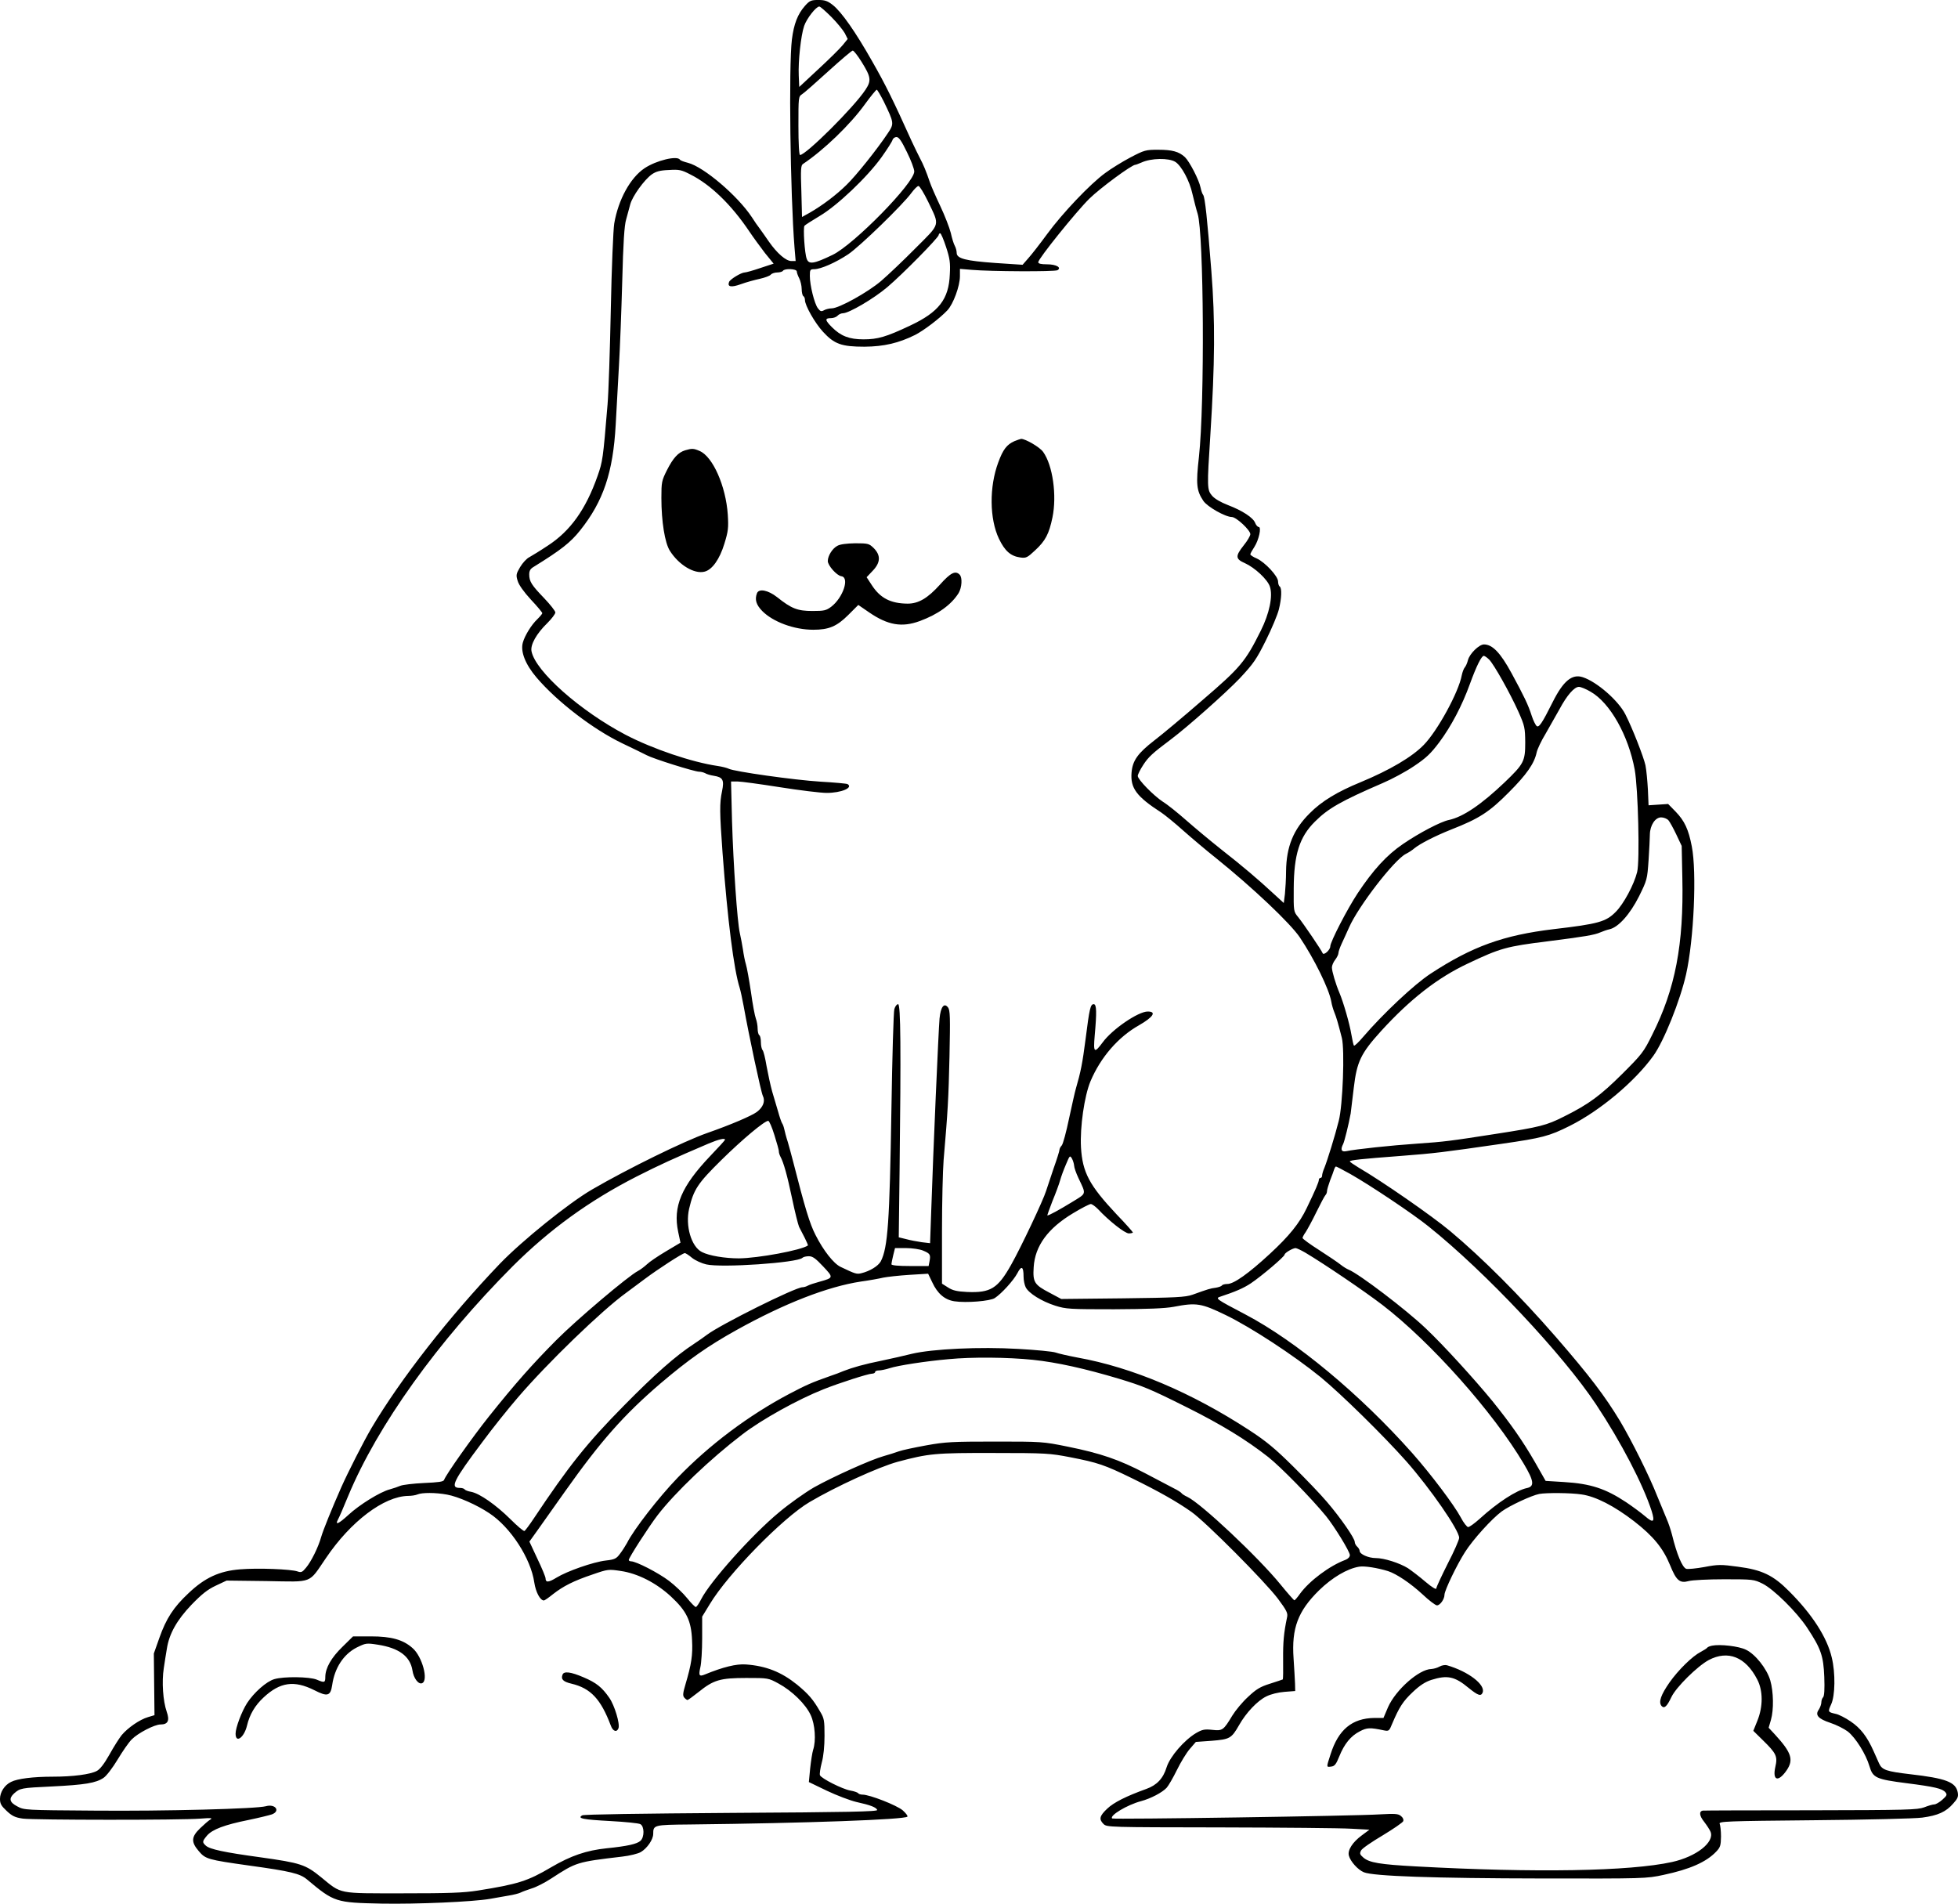 <?xml version="1.0" encoding="UTF-8"?>
<svg xmlns="http://www.w3.org/2000/svg" version="1.0" viewBox="0 0 1200.165 1166.858" preserveAspectRatio="xMidYMid meet">
  <g transform="translate(-0.6,1168) scale(0.1,-0.1)" fill="#000000" stroke="none">
    <path d="M4940 11644 c-45 -51 -68 -111 -80 -206 -20 -163 -10 -947 16 -1275 l7 -83 -26 0 c-33 0 -87 46 -138 119 -21 31 -47 67 -57 81 -11 14 -32 44 -47 68 -87 132 -295 309 -392 334 -24 6 -46 14 -49 19 -16 27 -145 -4 -217 -52 -87 -58 -161 -192 -186 -339 -6 -36 -16 -272 -21 -525 -5 -253 -14 -516 -20 -585 -28 -337 -30 -348 -61 -437 -72 -205 -167 -338 -306 -428 -45 -30 -96 -61 -112 -70 -17 -8 -42 -36 -57 -61 -24 -41 -26 -49 -15 -84 7 -25 38 -68 81 -115 39 -41 70 -79 70 -83 0 -5 -14 -21 -31 -38 -35 -33 -76 -99 -88 -142 -16 -55 15 -134 84 -215 127 -149 348 -318 525 -403 63 -30 131 -63 150 -73 41 -22 293 -101 321 -101 11 0 27 -4 37 -9 9 -6 33 -13 53 -16 56 -9 65 -25 51 -94 -16 -75 -15 -129 3 -379 31 -412 69 -714 105 -827 5 -16 16 -66 24 -110 32 -179 107 -531 118 -552 16 -32 2 -69 -36 -98 -32 -24 -160 -79 -306 -130 -140 -49 -485 -218 -705 -346 -143 -83 -428 -313 -565 -455 -311 -325 -610 -708 -788 -1009 -48 -82 -142 -267 -184 -361 -57 -129 -112 -265 -123 -304 -18 -64 -61 -151 -93 -189 -23 -28 -30 -31 -52 -23 -39 14 -244 22 -351 13 -128 -10 -217 -51 -317 -146 -92 -86 -137 -155 -179 -274 l-34 -96 2 -189 2 -189 -40 -12 c-51 -15 -123 -65 -161 -110 -16 -20 -50 -74 -76 -121 -31 -55 -58 -90 -77 -99 -39 -21 -146 -35 -269 -35 -120 0 -217 -12 -256 -32 -40 -19 -68 -63 -68 -104 0 -30 8 -43 41 -74 33 -31 51 -40 99 -47 68 -9 970 -10 1089 0 66 5 76 4 60 -6 -11 -6 -39 -31 -62 -53 -55 -53 -57 -84 -8 -141 41 -48 54 -52 310 -88 254 -35 310 -49 353 -85 167 -140 176 -142 457 -148 218 -4 558 11 664 29 31 6 82 14 114 20 32 5 66 14 75 19 9 5 40 16 67 25 28 8 82 36 120 61 154 100 155 101 434 134 46 5 98 18 115 28 39 23 76 77 76 111 0 55 3 56 222 58 720 8 1318 30 1336 48 4 4 -9 21 -29 39 -37 31 -202 96 -246 96 -12 0 -24 4 -27 9 -4 5 -25 12 -48 16 -49 9 -178 74 -186 94 -3 8 2 42 11 77 11 39 17 101 17 165 0 93 -2 107 -27 148 -43 75 -71 107 -141 165 -97 78 -190 115 -315 124 -58 4 -139 -16 -249 -61 -36 -15 -41 -8 -29 44 6 24 11 104 11 177 l0 133 47 77 c112 186 448 529 611 625 161 95 423 215 540 247 191 51 230 55 592 54 316 0 342 -2 466 -26 170 -33 211 -47 379 -129 165 -81 273 -142 364 -206 88 -62 450 -426 530 -532 55 -74 62 -89 56 -115 -20 -95 -25 -153 -24 -259 1 -65 0 -119 -2 -121 -2 -1 -37 -13 -78 -26 -61 -19 -85 -34 -135 -81 -34 -31 -77 -83 -96 -114 -55 -91 -60 -95 -124 -88 -47 5 -61 2 -99 -20 -72 -43 -159 -143 -180 -209 -21 -69 -60 -110 -124 -133 -125 -45 -200 -83 -240 -121 -48 -45 -52 -65 -23 -94 20 -20 34 -20 713 -21 380 -1 743 -4 805 -8 l112 -6 -47 -35 c-57 -42 -88 -91 -79 -124 9 -35 55 -87 92 -102 57 -24 431 -37 1089 -38 630 -1 642 -1 748 22 160 34 261 78 322 142 26 27 29 38 30 93 0 34 -4 69 -8 78 -8 15 39 17 575 22 333 3 619 10 666 16 97 13 146 35 191 87 27 30 32 42 27 68 -12 63 -73 86 -291 111 -145 17 -173 26 -191 66 -6 13 -21 47 -33 74 -41 92 -81 143 -142 184 -32 22 -74 43 -91 46 -48 11 -49 12 -28 58 25 53 27 193 4 287 -29 124 -120 265 -261 406 -98 99 -167 132 -315 151 -103 14 -121 14 -205 -2 -50 -9 -100 -14 -111 -11 -24 8 -58 89 -87 208 -8 31 -23 76 -34 100 -10 23 -36 86 -57 138 -47 120 -156 339 -228 460 -94 155 -184 274 -393 515 -222 255 -451 484 -648 649 -114 95 -415 304 -564 391 -28 17 -51 33 -51 36 0 8 64 15 315 34 206 16 249 21 615 74 250 36 292 47 418 110 186 93 399 272 512 429 65 90 165 340 201 500 48 215 66 626 35 784 -20 104 -44 156 -99 213 l-46 47 -60 -4 -60 -4 -4 95 c-3 53 -9 120 -15 150 -11 51 -81 230 -123 312 -43 85 -175 200 -261 228 -66 22 -120 -23 -185 -153 -64 -128 -84 -158 -98 -146 -7 6 -21 34 -30 62 -22 69 -47 120 -124 262 -68 125 -117 176 -169 176 -30 0 -88 -57 -98 -96 -4 -16 -12 -36 -19 -44 -7 -8 -15 -30 -19 -49 -19 -104 -149 -341 -233 -427 -72 -74 -208 -154 -386 -228 -144 -59 -240 -117 -313 -191 -100 -99 -143 -204 -145 -355 0 -47 -4 -110 -7 -140 l-7 -55 -60 55 c-96 89 -191 170 -324 274 -68 54 -165 135 -215 179 -50 44 -113 95 -141 112 -58 38 -155 137 -155 159 0 9 15 39 34 68 31 48 57 72 168 155 104 78 338 286 423 375 85 91 102 116 160 232 36 72 72 158 80 191 17 68 19 131 5 140 -5 3 -10 17 -10 31 0 32 -80 118 -131 141 -22 9 -39 21 -39 25 0 5 11 25 25 46 27 42 45 122 26 122 -6 0 -16 11 -21 24 -12 33 -80 77 -167 110 -46 18 -82 39 -98 58 -30 36 -31 49 -10 373 28 442 30 700 6 1005 -25 321 -39 450 -50 465 -5 5 -12 26 -16 45 -10 49 -68 160 -96 187 -37 34 -78 45 -164 45 -76 0 -84 -2 -170 -47 -49 -26 -119 -69 -155 -96 -92 -67 -261 -245 -355 -373 -44 -60 -96 -127 -116 -149 l-35 -40 -167 11 c-182 13 -237 27 -237 62 0 12 -5 31 -11 42 -7 12 -18 48 -25 80 -8 32 -37 107 -65 166 -28 59 -57 125 -64 147 -22 65 -40 108 -60 145 -10 19 -33 67 -51 105 -116 257 -161 347 -239 484 -105 186 -191 308 -244 350 -32 25 -48 31 -89 31 -45 0 -53 -4 -82 -36z m162 -68 c35 -35 71 -80 82 -99 l18 -36 -31 -38 c-17 -21 -84 -87 -149 -147 l-117 -109 -3 69 c-4 89 13 246 33 305 16 46 73 119 93 119 6 0 39 -29 74 -64z m185 -275 c58 -93 61 -115 24 -171 -71 -108 -365 -400 -401 -400 -6 0 -10 71 -10 179 0 176 0 179 23 194 13 8 85 72 161 141 76 69 143 126 149 126 7 -1 31 -32 54 -69z m136 -243 c64 -132 64 -136 26 -193 -65 -98 -195 -261 -254 -318 -62 -61 -146 -125 -226 -171 l-47 -26 -4 157 c-5 134 -3 160 10 168 126 84 289 240 381 368 35 48 67 87 71 87 4 0 23 -33 43 -72z m142 -310 c25 -50 45 -104 45 -119 0 -71 -369 -447 -500 -511 -116 -56 -146 -60 -159 -25 -13 33 -23 190 -14 203 4 5 46 32 93 60 106 62 292 238 380 361 34 48 65 96 67 106 3 9 14 17 24 17 15 0 31 -24 64 -92z m1645 -60 c38 -24 88 -117 105 -196 10 -42 24 -97 32 -122 38 -122 44 -1163 8 -1490 -19 -169 -15 -207 27 -270 24 -36 135 -99 175 -99 28 -1 113 -81 113 -105 0 -10 -18 -41 -40 -68 -53 -67 -52 -84 7 -110 60 -27 139 -100 153 -144 19 -58 -3 -164 -56 -270 -94 -189 -125 -226 -357 -425 -116 -101 -249 -212 -295 -247 -102 -79 -134 -124 -140 -197 -8 -96 30 -147 183 -246 22 -15 83 -64 135 -111 52 -46 142 -122 200 -168 225 -181 454 -398 513 -485 90 -134 179 -316 193 -393 3 -20 12 -50 19 -67 12 -29 22 -63 46 -157 18 -73 6 -412 -19 -508 -23 -92 -70 -243 -88 -288 -8 -18 -14 -39 -14 -47 0 -8 -4 -15 -10 -15 -5 0 -10 -5 -10 -11 0 -14 -19 -59 -75 -175 -44 -92 -107 -170 -225 -279 -131 -121 -221 -185 -261 -185 -15 0 -30 -4 -33 -9 -3 -5 -20 -11 -38 -14 -33 -4 -46 -8 -143 -43 -44 -15 -99 -18 -427 -22 l-377 -4 -71 38 c-94 49 -104 65 -98 157 8 131 88 239 242 331 51 31 100 56 108 56 8 0 27 -14 44 -31 67 -72 165 -149 189 -149 14 0 25 3 25 6 0 3 -45 54 -101 112 -166 177 -208 256 -217 409 -7 125 21 316 58 405 62 147 170 272 298 344 87 50 109 84 53 84 -58 0 -217 -108 -276 -189 -52 -70 -58 -64 -49 41 13 144 12 193 -6 193 -20 0 -26 -25 -50 -215 -19 -147 -29 -198 -60 -305 -5 -16 -23 -97 -41 -180 -17 -82 -37 -157 -45 -166 -8 -8 -14 -21 -14 -27 0 -7 -16 -58 -36 -114 -19 -57 -40 -119 -46 -138 -17 -56 -154 -346 -214 -452 -82 -146 -126 -173 -270 -167 -61 3 -88 9 -116 27 l-38 24 0 321 c0 177 5 374 10 437 26 302 30 374 36 635 5 240 4 283 -9 300 -24 31 -45 4 -52 -68 -6 -63 -39 -815 -51 -1180 l-7 -197 -51 6 c-27 4 -71 12 -96 19 l-45 11 5 405 c9 752 7 1024 -9 1024 -8 0 -18 -13 -23 -30 -5 -16 -13 -294 -18 -617 -11 -689 -22 -845 -65 -929 -16 -29 -66 -60 -119 -73 -29 -7 -36 -5 -128 39 -42 20 -105 100 -153 195 -36 70 -64 163 -140 460 -8 30 -21 80 -30 110 -10 30 -19 66 -22 80 -3 14 -9 30 -13 35 -4 6 -15 37 -24 70 -10 33 -26 89 -37 125 -10 36 -25 105 -34 154 -8 49 -19 94 -25 100 -5 5 -10 27 -10 47 0 21 -4 41 -10 44 -5 3 -10 21 -10 40 0 19 -5 46 -11 62 -6 15 -20 89 -30 163 -11 74 -25 151 -31 170 -6 19 -14 60 -18 90 -5 30 -13 75 -19 100 -16 69 -40 421 -48 688 l-6 242 40 0 c22 0 138 -16 259 -35 120 -19 250 -35 287 -35 90 0 165 32 128 54 -4 3 -80 10 -167 15 -161 10 -528 62 -561 79 -10 5 -40 13 -68 17 -157 23 -397 104 -564 191 -278 146 -553 389 -577 512 -8 40 30 108 98 174 26 26 48 55 48 64 0 9 -31 48 -69 88 -77 80 -91 102 -91 145 0 23 7 35 28 47 168 104 224 148 284 223 142 178 202 355 218 648 5 98 14 261 20 363 6 102 15 334 20 515 6 238 13 344 24 380 8 28 19 69 25 92 13 50 86 151 132 184 26 18 50 25 105 27 63 4 77 1 131 -27 126 -63 253 -187 363 -351 24 -36 67 -94 95 -131 l53 -65 -82 -27 c-44 -15 -87 -27 -95 -27 -21 0 -89 -41 -96 -58 -12 -31 13 -35 72 -14 32 12 84 26 116 33 31 7 62 18 68 26 6 7 24 13 40 13 15 0 31 5 34 10 10 16 85 13 85 -4 0 -7 7 -27 15 -42 8 -16 15 -46 15 -66 0 -20 5 -40 10 -43 6 -3 10 -14 10 -24 0 -33 61 -141 111 -195 69 -75 113 -91 254 -91 119 1 209 22 310 72 53 27 152 102 198 151 36 38 77 149 77 209 l0 45 73 -6 c112 -10 510 -12 525 -2 27 16 -8 36 -64 36 -37 0 -54 4 -54 13 0 21 231 308 313 389 66 65 260 208 282 208 4 0 21 7 38 14 58 27 167 29 207 4z m-1515 -244 c72 -151 78 -130 -77 -285 -73 -74 -168 -164 -211 -201 -82 -70 -259 -168 -303 -168 -14 0 -35 -5 -46 -11 -18 -10 -24 -8 -39 12 -21 28 -49 140 -49 198 0 38 2 41 28 41 40 1 130 40 208 92 72 49 334 303 387 376 17 23 36 42 43 42 7 0 33 -43 59 -96z m110 -278 c23 -70 27 -97 23 -167 -6 -153 -67 -232 -244 -315 -146 -69 -198 -84 -285 -84 -87 0 -139 20 -193 74 -44 44 -45 56 -7 56 16 0 34 7 41 15 7 8 22 15 33 15 36 0 190 90 273 161 91 77 314 303 314 319 0 5 4 10 9 10 5 0 21 -38 36 -84z m3329 -2529 c29 -29 128 -205 180 -321 38 -86 40 -97 41 -186 0 -116 -8 -132 -127 -246 -142 -135 -253 -211 -341 -230 -50 -10 -183 -80 -281 -147 -100 -68 -183 -159 -278 -302 -63 -95 -168 -298 -168 -326 0 -22 -41 -58 -47 -41 -7 18 -116 179 -150 221 -28 34 -28 35 -27 175 1 208 35 316 130 410 81 81 160 126 417 237 54 23 140 69 190 103 75 50 103 77 155 146 73 98 140 225 188 358 40 110 71 172 85 172 5 0 20 -10 33 -23z m622 -197 c119 -68 231 -267 270 -477 21 -115 32 -561 15 -628 -19 -77 -83 -196 -131 -244 -60 -61 -106 -74 -380 -106 -309 -37 -500 -106 -755 -273 -100 -65 -293 -247 -413 -387 -28 -33 -53 -57 -57 -54 -3 4 -10 35 -16 70 -10 62 -48 195 -73 254 -23 54 -46 132 -46 155 0 12 9 33 20 47 11 14 20 33 20 41 0 9 9 34 19 56 11 23 31 68 46 101 57 130 277 415 348 451 18 9 41 24 52 34 34 28 125 75 225 115 174 68 235 108 355 229 109 109 156 177 170 244 4 19 28 71 55 115 26 45 64 113 85 150 46 86 91 137 119 137 11 0 44 -13 72 -30z m477 -788 c8 -9 30 -49 48 -87 l33 -70 4 -196 c9 -407 -43 -680 -184 -960 -53 -108 -64 -121 -184 -241 -134 -133 -205 -186 -358 -262 -107 -54 -146 -64 -417 -106 -283 -44 -312 -48 -485 -60 -150 -10 -377 -34 -432 -46 -30 -6 -37 9 -19 44 8 16 34 121 46 187 2 17 11 87 19 157 19 161 43 211 168 349 179 196 346 326 531 413 200 95 238 105 487 136 228 29 289 39 325 55 16 7 42 16 56 19 55 12 126 92 181 201 50 101 51 106 59 222 4 65 8 136 8 158 1 57 33 105 69 105 16 0 36 -8 45 -18z m-5480 -1930 c15 -48 28 -93 27 -100 0 -7 4 -20 9 -30 21 -39 42 -115 72 -257 17 -82 37 -161 43 -175 7 -14 23 -45 35 -68 12 -24 21 -45 19 -46 -40 -29 -305 -78 -423 -79 -85 0 -183 16 -227 39 -65 33 -102 161 -78 265 28 119 53 156 198 299 128 126 264 240 287 240 6 0 23 -39 38 -88z m-303 -28 c0 -3 -40 -47 -90 -99 -178 -187 -230 -311 -197 -466 l14 -66 -89 -53 c-49 -29 -102 -65 -116 -79 -15 -14 -40 -33 -55 -41 -59 -30 -378 -300 -502 -425 -147 -148 -253 -268 -412 -467 -102 -128 -264 -357 -275 -389 -4 -11 -33 -15 -124 -19 -65 -3 -130 -11 -144 -17 -14 -6 -43 -16 -65 -22 -60 -16 -186 -94 -254 -157 -60 -55 -83 -65 -63 -27 6 10 34 74 62 143 180 433 548 946 1009 1409 226 225 468 401 760 550 140 71 221 108 441 202 62 26 100 35 100 23z m2140 -159 c0 -11 12 -45 26 -75 49 -104 52 -92 -39 -148 -80 -49 -141 -82 -151 -82 -2 0 12 39 31 88 20 48 41 105 47 127 6 22 22 66 36 98 23 55 24 57 37 35 7 -13 12 -32 13 -43z m1693 -51 c122 -69 385 -245 479 -321 350 -280 824 -785 1027 -1091 154 -232 288 -490 341 -654 21 -68 11 -76 -41 -31 -26 22 -78 60 -115 85 -127 84 -218 114 -381 124 l-113 7 -66 116 c-75 130 -148 234 -260 373 -109 133 -300 343 -408 445 -119 114 -411 336 -474 361 -10 4 -32 17 -48 30 -16 13 -75 53 -131 89 -57 36 -103 70 -103 75 0 5 9 22 20 37 10 16 40 70 65 122 25 51 50 98 55 103 6 6 10 17 10 25 0 9 9 38 19 66 11 27 22 58 25 68 3 9 8 17 11 17 3 0 43 -21 88 -46z m-2620 -469 c44 -18 48 -25 41 -64 l-6 -31 -114 0 c-74 0 -114 4 -114 11 0 5 5 30 11 55 l11 44 68 0 c37 0 84 -7 103 -15z m2344 -13 c119 -71 358 -233 472 -320 297 -228 680 -658 867 -974 63 -106 67 -139 19 -149 -63 -13 -178 -87 -289 -188 -31 -28 -63 -51 -71 -51 -7 0 -28 26 -45 59 -42 78 -183 265 -298 395 -320 360 -712 686 -1022 849 -183 96 -187 99 -152 110 88 29 140 51 185 81 67 45 207 164 207 176 0 10 48 39 67 40 7 0 34 -13 60 -28z m-3759 -32 c20 -16 60 -34 87 -40 94 -22 559 10 589 40 6 6 23 10 40 10 23 0 41 -13 87 -62 65 -69 65 -70 -21 -94 -30 -8 -63 -19 -72 -24 -10 -6 -25 -10 -33 -10 -44 0 -503 -229 -585 -291 -14 -11 -50 -36 -80 -56 -112 -73 -240 -186 -430 -379 -228 -231 -338 -370 -552 -691 -26 -39 -52 -74 -57 -77 -5 -3 -44 30 -87 73 -88 87 -188 157 -240 167 -19 3 -37 10 -40 15 -3 5 -16 9 -30 9 -61 0 -40 43 140 283 62 84 160 206 217 272 180 210 514 533 662 640 23 17 76 56 117 87 76 57 228 156 243 157 5 1 25 -12 45 -29z m2032 -115 c0 -22 6 -51 13 -65 18 -37 99 -87 181 -113 67 -21 88 -22 361 -22 207 1 311 5 365 15 140 27 169 22 320 -51 156 -76 416 -246 582 -381 125 -103 384 -357 525 -516 147 -167 323 -421 323 -468 0 -12 -31 -83 -70 -158 -38 -76 -70 -144 -70 -152 0 -9 -26 6 -67 41 -36 31 -85 68 -107 83 -52 32 -146 62 -197 62 -45 0 -99 24 -99 44 0 7 -7 19 -15 26 -8 7 -15 20 -15 29 0 22 -86 147 -171 246 -37 44 -130 141 -206 216 -109 108 -165 155 -268 222 -357 233 -720 386 -1054 446 -58 11 -119 25 -135 31 -17 6 -119 16 -227 22 -237 14 -528 0 -654 -30 -44 -11 -127 -30 -185 -42 -105 -21 -179 -42 -235 -64 -16 -7 -52 -21 -80 -30 -116 -41 -145 -54 -250 -109 -250 -132 -491 -313 -685 -514 -114 -118 -269 -317 -311 -401 -10 -18 -29 -48 -43 -66 -22 -30 -33 -35 -87 -41 -77 -9 -237 -65 -302 -105 -49 -30 -67 -31 -67 -4 0 8 -22 62 -50 120 l-49 105 48 67 c26 37 103 145 170 240 218 308 361 470 585 662 174 148 291 230 467 328 293 163 558 266 762 297 51 7 112 18 137 24 25 5 97 13 160 17 l115 7 25 -52 c32 -70 77 -108 136 -117 73 -11 220 1 248 20 41 27 114 107 138 152 25 49 38 42 38 -21z m58 -510 c145 -15 320 -54 527 -116 148 -45 190 -62 410 -172 215 -107 369 -201 505 -308 76 -60 263 -251 354 -362 51 -63 146 -217 146 -239 0 -11 -11 -23 -27 -29 -97 -36 -220 -128 -278 -207 -16 -23 -32 -41 -35 -41 -3 0 -41 43 -85 97 -136 167 -488 498 -571 537 -18 8 -34 19 -36 23 -2 4 -23 18 -48 30 -25 13 -103 54 -175 92 -159 83 -272 122 -475 163 -152 31 -161 31 -445 31 -259 0 -304 -2 -420 -23 -71 -13 -148 -29 -170 -37 -22 -8 -63 -21 -92 -29 -77 -21 -314 -128 -428 -192 -55 -32 -151 -100 -213 -152 -166 -137 -423 -425 -478 -533 -13 -26 -28 -48 -33 -48 -5 0 -29 24 -53 54 -24 30 -74 78 -111 106 -66 50 -202 120 -233 120 -7 0 -14 4 -14 8 0 14 124 206 177 275 108 140 323 345 518 494 121 93 343 216 500 278 95 38 273 95 295 95 11 0 20 5 20 10 0 6 10 10 23 10 12 0 42 6 67 14 48 16 222 43 360 55 144 14 363 12 518 -4z m-3592 -826 c67 -12 183 -63 259 -114 131 -86 255 -278 276 -425 9 -59 36 -110 59 -110 4 0 29 17 56 39 63 49 125 81 244 121 92 32 97 32 170 21 105 -15 218 -73 308 -156 96 -89 125 -148 130 -268 5 -92 -4 -148 -40 -270 -16 -54 -18 -70 -8 -82 7 -8 16 -15 20 -15 4 0 34 22 68 49 92 74 132 86 292 86 135 0 135 0 198 -34 83 -45 166 -126 197 -193 27 -57 34 -158 15 -214 -5 -16 -13 -67 -18 -113 l-8 -84 110 -53 c61 -29 143 -60 181 -69 87 -19 122 -33 128 -49 4 -10 -177 -14 -893 -18 -555 -4 -904 -9 -915 -15 -33 -19 5 -26 173 -35 90 -5 173 -13 183 -19 25 -13 26 -79 1 -102 -22 -20 -81 -33 -208 -46 -124 -13 -218 -45 -341 -117 -142 -84 -203 -103 -448 -142 -89 -14 -176 -17 -460 -17 -402 0 -373 -6 -500 98 -97 79 -125 88 -374 123 -220 30 -309 49 -333 71 -23 21 -23 26 7 62 33 38 107 66 256 96 63 13 127 29 142 34 54 21 20 66 -37 50 -55 -16 -620 -31 -1056 -27 -420 3 -426 3 -468 26 -48 25 -53 48 -20 79 38 33 42 34 231 43 203 10 271 21 318 53 18 12 56 62 86 112 30 50 68 105 86 123 38 39 140 92 177 92 46 0 57 24 38 78 -23 66 -31 184 -18 267 6 39 14 93 19 120 14 91 62 176 151 269 63 65 98 93 149 117 l66 31 246 -3 c289 -5 254 -18 363 141 152 225 355 378 503 381 21 0 47 4 58 9 28 12 111 12 181 -1z m6954 1 c87 -12 201 -71 323 -165 117 -91 177 -164 220 -269 38 -94 59 -112 114 -97 21 6 119 11 219 11 176 0 181 -1 234 -27 68 -34 208 -172 273 -270 84 -127 100 -172 105 -301 3 -76 0 -118 -7 -125 -6 -6 -11 -20 -11 -32 0 -11 -7 -30 -15 -43 -25 -34 -5 -57 70 -82 37 -12 84 -36 107 -53 48 -38 111 -138 133 -213 21 -71 40 -80 228 -104 172 -22 219 -33 238 -56 11 -14 9 -20 -19 -45 -18 -16 -40 -29 -50 -29 -9 0 -37 -8 -62 -18 -41 -15 -103 -17 -695 -18 -357 0 -655 -1 -661 -2 -25 -4 -22 -32 8 -69 16 -21 34 -48 39 -61 25 -64 -87 -152 -236 -185 -258 -57 -837 -67 -1570 -27 -221 12 -286 23 -322 54 -22 19 -24 25 -14 44 6 12 66 53 132 92 66 40 123 79 126 87 4 10 -2 23 -14 32 -16 14 -36 15 -129 10 -152 -10 -1634 -32 -1641 -25 -18 17 91 83 177 106 60 16 130 53 157 82 11 12 40 62 63 109 23 47 58 105 79 129 l37 43 97 7 c111 9 121 14 168 96 43 76 112 149 167 176 28 14 73 25 112 28 l65 5 -1 45 c-1 25 -5 95 -9 155 -13 185 27 290 156 417 81 79 173 133 245 145 33 6 113 -7 178 -27 52 -17 136 -73 211 -142 40 -38 80 -68 89 -68 19 0 46 38 46 65 0 26 76 184 126 262 49 77 164 204 225 249 48 35 183 98 230 107 44 8 194 7 259 -3z M6224 8976 c-47 -21 -70 -51 -99 -130 -56 -150 -54 -346 4 -468 36 -75 72 -107 131 -115 35 -5 43 -1 90 43 64 59 86 101 107 202 28 135 2 320 -57 402 -20 29 -108 80 -135 80 -5 -1 -24 -7 -41 -14z M4206 8920 c-43 -13 -74 -47 -112 -122 -32 -64 -34 -73 -34 -170 0 -144 21 -275 52 -324 55 -87 150 -144 212 -128 47 11 93 76 122 171 24 78 26 98 21 179 -12 175 -92 356 -173 390 -37 16 -47 16 -88 4z M5138 8334 c-30 -16 -58 -61 -58 -93 0 -27 55 -89 83 -93 52 -7 11 -131 -62 -187 -31 -23 -43 -26 -115 -26 -91 0 -128 14 -217 85 -55 43 -111 54 -123 24 -15 -39 -5 -71 32 -109 66 -67 196 -115 313 -115 95 0 144 20 215 91 l61 61 67 -46 c114 -78 200 -93 309 -53 112 41 194 100 239 172 20 34 24 95 6 113 -26 26 -55 12 -121 -62 -75 -83 -131 -116 -198 -116 -103 1 -167 33 -219 113 l-32 49 35 37 c51 52 53 97 8 142 -28 27 -34 29 -113 29 -54 -1 -93 -6 -110 -16z M2105 1586 c-69 -67 -104 -130 -105 -183 0 -37 -4 -39 -53 -18 -44 18 -202 20 -259 3 -49 -14 -125 -82 -167 -146 -34 -53 -71 -152 -71 -188 0 -62 52 -25 70 49 16 68 49 124 102 173 101 94 187 106 311 44 80 -41 99 -36 109 31 15 106 70 189 149 230 57 28 60 29 131 18 129 -20 198 -71 212 -157 7 -49 37 -88 59 -79 41 16 1 164 -58 215 -58 52 -131 72 -255 72 l-110 0 -65 -64z M3454 1415 c-11 -28 4 -43 55 -55 118 -28 180 -95 241 -257 13 -36 37 -43 47 -16 10 27 -24 140 -56 186 -45 65 -80 93 -158 126 -79 34 -121 39 -129 16z M10500 1593 c-14 -3 -27 -8 -30 -13 -3 -4 -20 -15 -39 -25 -51 -26 -137 -110 -192 -188 -52 -75 -68 -119 -49 -143 17 -19 33 -5 61 54 29 61 159 189 229 227 118 62 226 19 297 -119 36 -69 36 -166 1 -253 l-25 -62 59 -58 c82 -80 91 -99 76 -163 -19 -85 18 -96 70 -20 43 64 29 108 -72 218 l-39 42 14 48 c18 62 16 173 -4 242 -21 72 -92 161 -149 188 -44 22 -159 35 -208 25z M8830 1465 c-14 -8 -36 -14 -50 -15 -76 -1 -219 -128 -266 -234 l-28 -66 -56 0 c-136 -2 -220 -71 -268 -222 -27 -83 -27 -80 4 -76 20 2 30 14 49 62 31 77 71 126 126 154 44 23 62 24 147 6 31 -6 33 -5 52 42 42 99 66 137 126 193 42 40 76 62 113 74 98 31 144 22 229 -49 58 -47 76 -53 86 -28 18 48 -88 129 -219 167 -11 3 -31 0 -45 -8z"></path>
  </g>
</svg>
